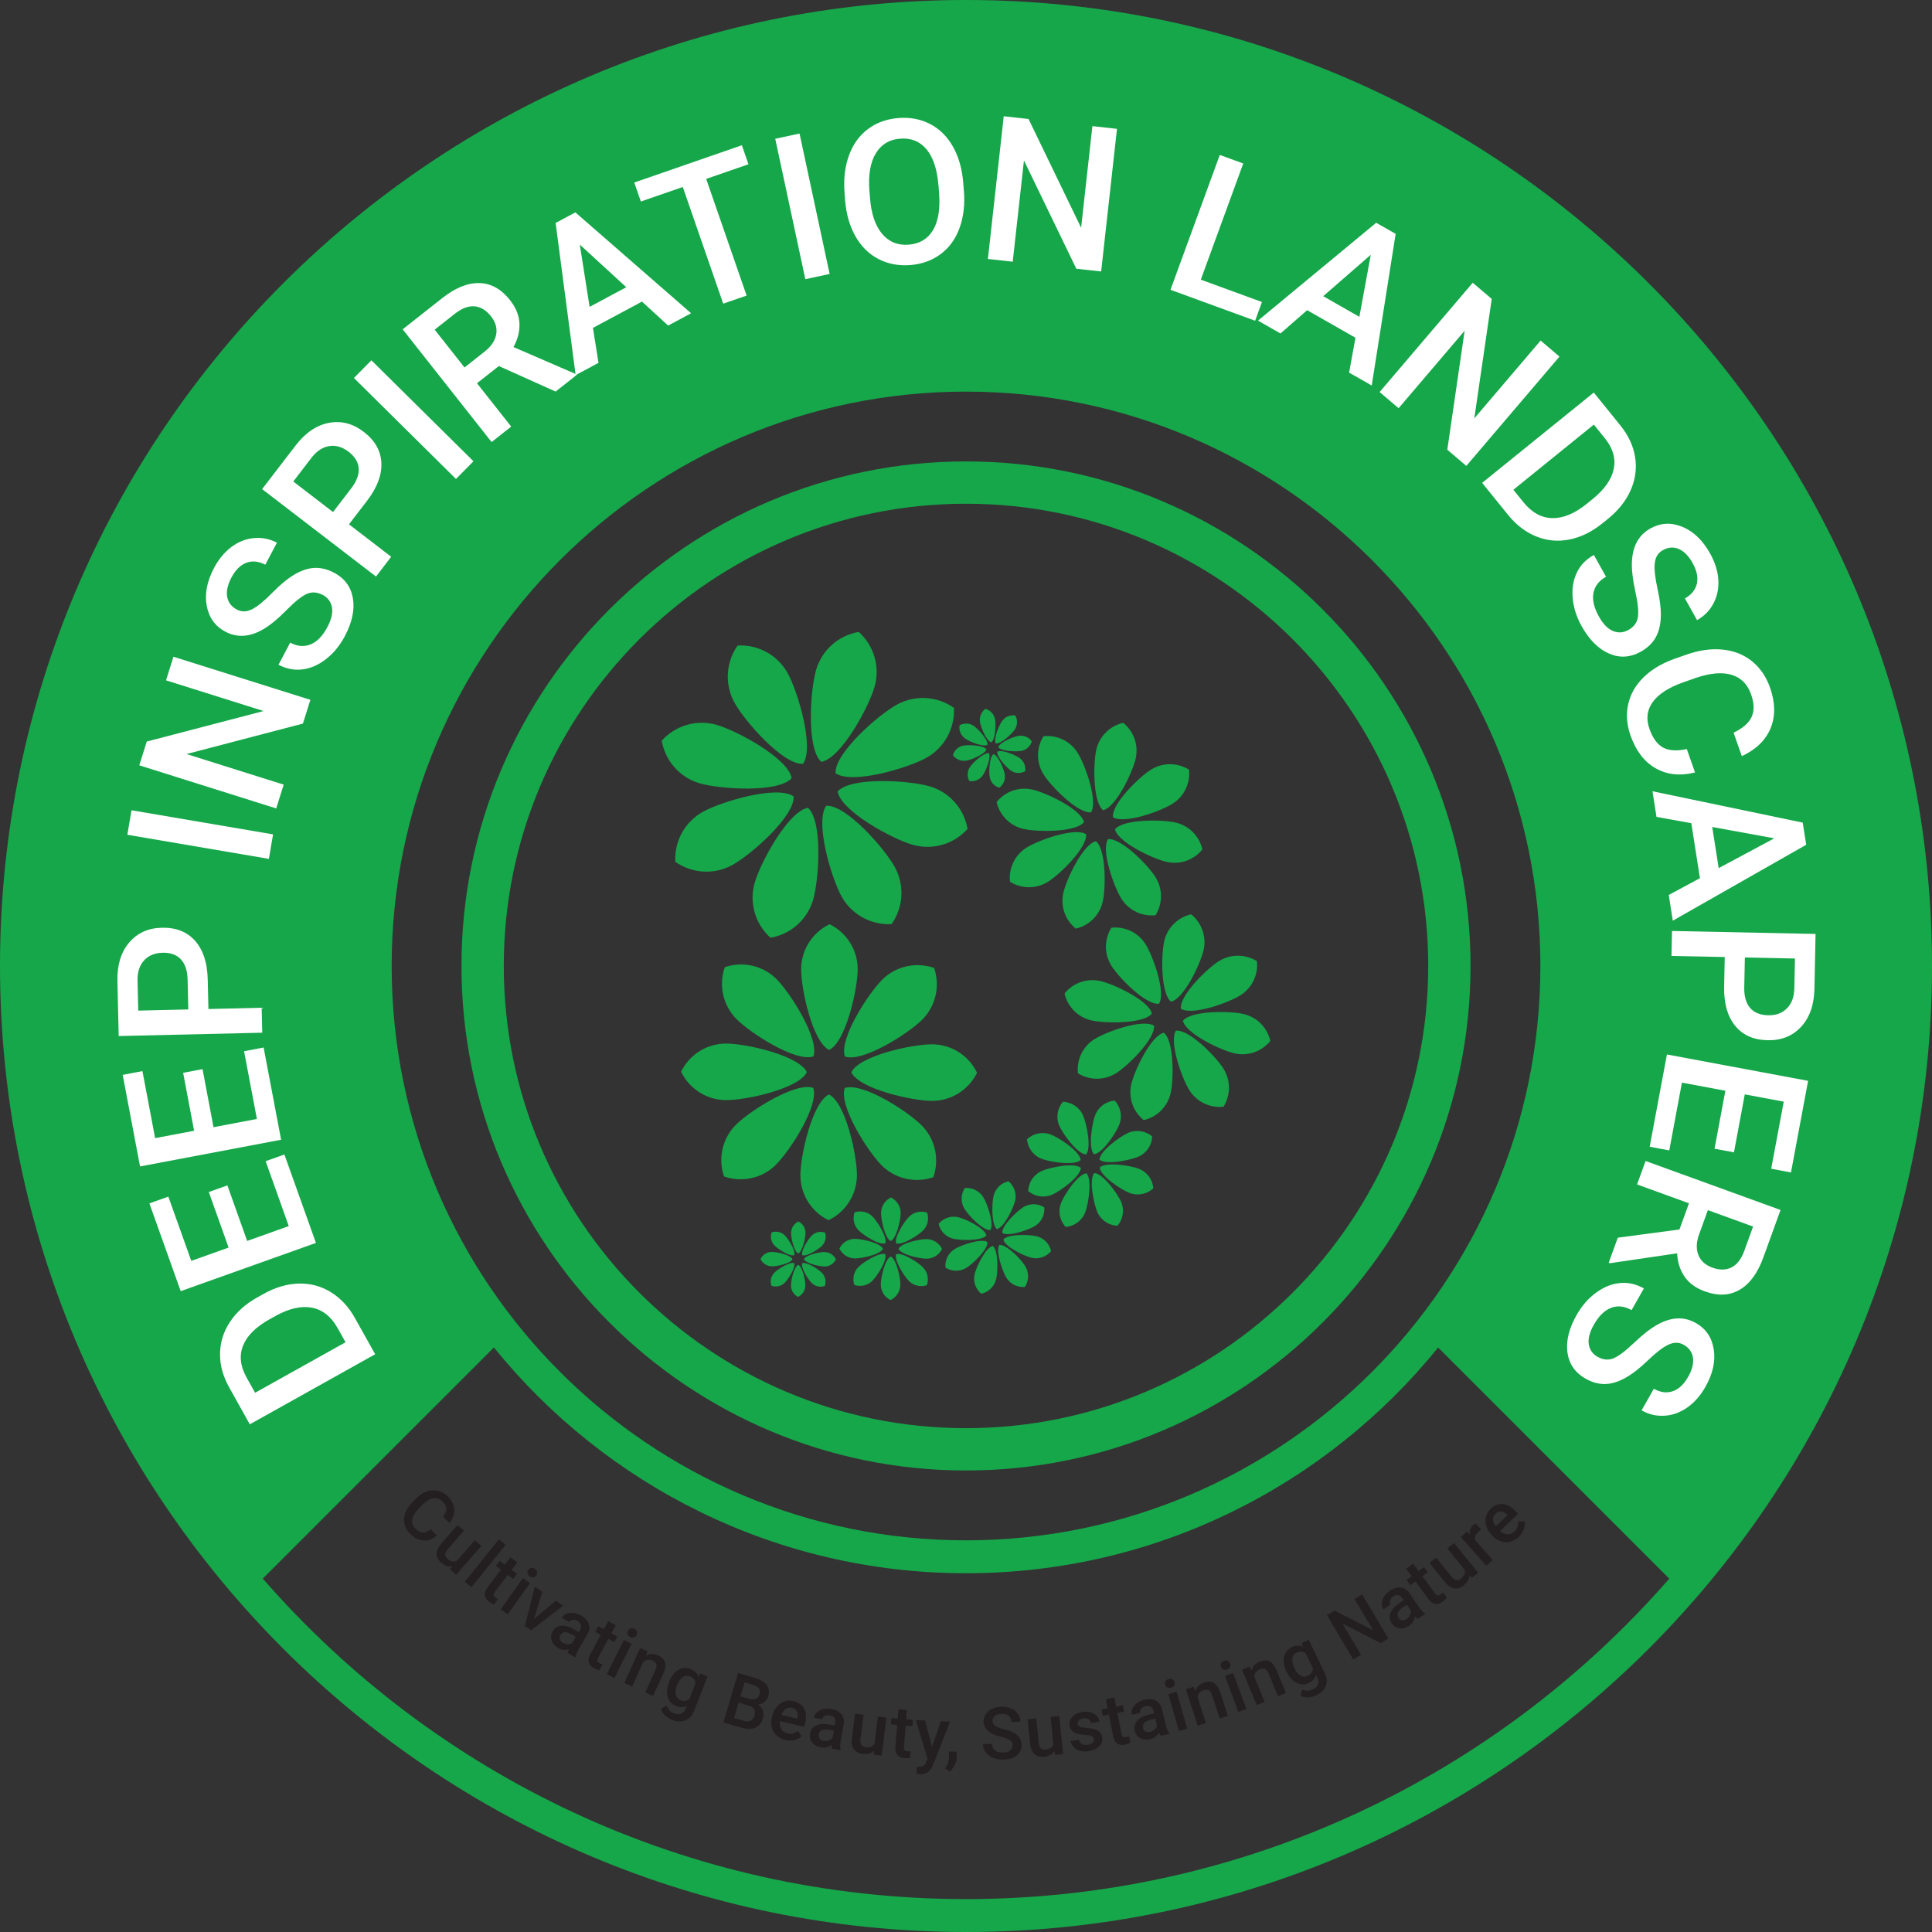 <?xml version="1.0" encoding="UTF-8"?>
<svg id="Layer_2" data-name="Layer 2" xmlns="http://www.w3.org/2000/svg" viewBox="0 0 411 411">
  <rect x="0" y="0" width="411" height="411" fill="#333333" stroke="none"/>
  <defs>
    <style>
      .cls-1 {
        fill: #fff;
      }

      .cls-2 {
        fill: #16a74a;
      }

      .cls-3 {
        fill: #231f20;
      }
    </style>
  </defs>
  <g id="Layer_1-2" data-name="Layer 1">
    <g>
      <path class="cls-2" d="m205.5,312.82c-59.18,0-107.33-48.15-107.33-107.33s48.15-107.33,107.33-107.33,107.33,48.15,107.33,107.33-48.15,107.33-107.33,107.33Zm0-205.66c-54.22,0-98.33,44.11-98.33,98.33s44.11,98.33,98.33,98.33,98.33-44.11,98.33-98.33-44.11-98.33-98.33-98.33Z"/>
      <path class="cls-2" d="m205.5,0C92.19,0,0,92.18,0,205.5s92.19,205.5,205.5,205.5,205.5-92.19,205.5-205.5S318.82,0,205.5,0Zm-122.18,205.5c0-67.38,54.81-122.19,122.18-122.19s122.19,54.81,122.19,122.19-54.81,122.18-122.19,122.18-122.18-54.81-122.18-122.18Zm122.18,198.5c-59.62,0-113.19-26.42-149.6-68.18l49.17-49.17c23.69,29.28,59.91,48.03,100.43,48.03s76.74-18.75,100.44-48.02l49.17,49.17c-36.42,41.75-89.99,68.17-149.61,68.17Z"/>
      <g>
        <g>
          <path class="cls-2" d="m172.99,191.37c-1.26,4.36-4.88,7.4-9.08,8.12-3.17-2.84-4.62-7.35-3.36-11.71,1.26-4.36,7.13-15.21,11.33-15.93,3.17,2.84,2.36,15.16,1.11,19.52Z"/>
          <path class="cls-2" d="m190.34,184.43c2.19,3.97,1.78,8.68-.67,12.16-4.25.23-8.46-1.93-10.65-5.9-2.19-3.97-5.71-15.8-3.26-19.28,4.25-.23,12.39,9.05,14.58,13.02Z"/>
          <path class="cls-2" d="m197.71,167.26c4.36,1.26,7.4,4.88,8.12,9.08-2.84,3.17-7.35,4.62-11.71,3.36-4.36-1.26-15.21-7.13-15.93-11.33,2.84-3.17,15.16-2.36,19.52-1.11Z"/>
          <path class="cls-2" d="m190.77,149.91c3.97-2.19,8.68-1.78,12.16.67.23,4.25-1.93,8.46-5.9,10.65-3.97,2.19-15.8,5.71-19.28,3.26-.23-4.25,9.05-12.39,13.02-14.58Z"/>
          <path class="cls-2" d="m173.6,142.55c1.26-4.36,4.88-7.4,9.08-8.12,3.17,2.84,4.62,7.35,3.36,11.71s-7.13,15.21-11.33,15.93c-3.17-2.84-2.36-15.16-1.11-19.52Z"/>
          <path class="cls-2" d="m156.25,149.48c-2.19-3.97-1.78-8.68.67-12.16,4.25-.23,8.46,1.93,10.65,5.9,2.19,3.97,5.71,15.8,3.26,19.28-4.25.23-12.39-9.05-14.58-13.02Z"/>
          <path class="cls-2" d="m148.89,166.65c-4.36-1.26-7.4-4.88-8.12-9.08,2.84-3.17,7.35-4.62,11.71-3.36,4.36,1.26,15.21,7.13,15.93,11.33-2.84,3.17-15.16,2.36-19.52,1.11Z"/>
          <path class="cls-2" d="m155.82,184c-3.97,2.19-8.68,1.78-12.16-.67-.23-4.25,1.93-8.46,5.9-10.65s15.8-5.71,19.28-3.26c.23,4.25-9.05,12.39-13.02,14.58Z"/>
        </g>
        <g>
          <path class="cls-2" d="m182.3,250.01c-.02,4.22-2.48,7.86-6.05,9.57-3.55-1.74-6-5.4-5.98-9.62s2.51-15.42,6.08-17.13c3.55,1.74,5.97,12.96,5.95,17.18Z"/>
          <path class="cls-2" d="m196.06,239.39c2.97,3,3.8,7.32,2.49,11.05-3.74,1.28-8.06.42-11.03-2.57s-9.13-12.68-7.81-16.41c3.74-1.29,13.38,4.94,16.35,7.94Z"/>
          <path class="cls-2" d="m198.28,222.16c4.22.02,7.86,2.48,9.57,6.05-1.74,3.55-5.4,6-9.62,5.98s-15.42-2.51-17.13-6.08c1.74-3.55,12.96-5.97,17.18-5.95Z"/>
          <path class="cls-2" d="m187.67,208.41c3-2.97,7.32-3.8,11.05-2.49,1.28,3.74.42,8.06-2.57,11.03-3,2.97-12.68,9.13-16.41,7.81-1.29-3.74,4.94-13.38,7.94-16.35Z"/>
          <path class="cls-2" d="m170.43,206.18c.02-4.22,2.48-7.86,6.05-9.57,3.55,1.74,6,5.4,5.98,9.62-.02,4.22-2.51,15.42-6.08,17.13-3.55-1.74-5.97-12.96-5.95-17.18Z"/>
          <path class="cls-2" d="m156.68,216.8c-2.97-3-3.8-7.32-2.49-11.05,3.74-1.28,8.06-.42,11.03,2.57,2.97,3,9.13,12.68,7.81,16.41-3.74,1.29-13.38-4.94-16.35-7.94Z"/>
          <path class="cls-2" d="m154.46,234.03c-4.22-.02-7.86-2.48-9.57-6.05,1.74-3.55,5.4-6,9.62-5.98,4.22.02,15.42,2.51,17.13,6.08-1.74,3.55-12.96,5.97-17.18,5.95Z"/>
          <path class="cls-2" d="m165.07,247.78c-3,2.97-7.32,3.8-11.05,2.49-1.28-3.74-.42-8.06,2.57-11.03,3-2.97,12.68-9.13,16.41-7.81,1.29,3.74-4.94,13.38-7.94,16.35Z"/>
        </g>
        <g>
          <path class="cls-2" d="m171.32,273.45c0,1.08-.63,2-1.54,2.44-.91-.44-1.53-1.38-1.52-2.45s.64-3.93,1.55-4.37c.91.44,1.52,3.3,1.52,4.38Z"/>
          <path class="cls-2" d="m174.83,270.75c.76.76.97,1.86.63,2.82-.95.33-2.05.11-2.81-.66s-2.33-3.23-1.99-4.18c.95-.33,3.41,1.26,4.17,2.02Z"/>
          <path class="cls-2" d="m175.39,266.36c1.08,0,2,.63,2.44,1.54-.44.91-1.38,1.53-2.45,1.52s-3.93-.64-4.37-1.55c.44-.91,3.3-1.52,4.38-1.52Z"/>
          <path class="cls-2" d="m172.69,262.85c.76-.76,1.86-.97,2.82-.63.33.95.11,2.05-.66,2.81-.76.76-3.23,2.33-4.18,1.99-.33-.95,1.26-3.41,2.02-4.17Z"/>
          <path class="cls-2" d="m168.3,262.29c0-1.08.63-2,1.54-2.44.91.44,1.53,1.38,1.52,2.45s-.64,3.93-1.55,4.37c-.91-.44-1.52-3.3-1.52-4.38Z"/>
          <path class="cls-2" d="m164.79,264.99c-.76-.76-.97-1.86-.63-2.82.95-.33,2.05-.11,2.81.66s2.33,3.23,1.99,4.18c-.95.33-3.41-1.26-4.17-2.02Z"/>
          <path class="cls-2" d="m164.22,269.38c-1.08,0-2-.63-2.44-1.54.44-.91,1.38-1.53,2.45-1.52s3.93.64,4.37,1.55c-.44.91-3.3,1.52-4.38,1.52Z"/>
          <path class="cls-2" d="m166.93,272.89c-.76.76-1.86.97-2.82.63-.33-.95-.11-2.05.66-2.81s3.23-2.33,4.18-1.99c.33.95-1.26,3.41-2.02,4.17Z"/>
        </g>
        <g>
          <path class="cls-2" d="m191.54,273.25c0,1.46-.86,2.72-2.1,3.32-1.23-.6-2.08-1.87-2.07-3.33s.87-5.35,2.11-5.94c1.23.6,2.07,4.49,2.06,5.95Z"/>
          <path class="cls-2" d="m196.31,269.57c1.03,1.04,1.32,2.54.86,3.83-1.3.44-2.79.15-3.82-.89-1.03-1.04-3.16-4.4-2.71-5.69,1.3-.45,4.64,1.71,5.67,2.75Z"/>
          <path class="cls-2" d="m197.08,263.6c1.46,0,2.72.86,3.32,2.1-.6,1.23-1.87,2.08-3.33,2.07s-5.35-.87-5.94-2.11c.6-1.23,4.49-2.07,5.95-2.06Z"/>
          <path class="cls-2" d="m193.4,258.83c1.04-1.03,2.54-1.32,3.83-.86.44,1.3.15,2.79-.89,3.82-1.04,1.03-4.4,3.16-5.69,2.71-.45-1.3,1.71-4.64,2.75-5.67Z"/>
          <path class="cls-2" d="m187.43,258.06c0-1.46.86-2.72,2.1-3.32,1.23.6,2.08,1.87,2.07,3.33,0,1.46-.87,5.35-2.11,5.94-1.23-.6-2.07-4.49-2.06-5.95Z"/>
          <path class="cls-2" d="m182.66,261.74c-1.03-1.04-1.32-2.54-.86-3.83,1.3-.44,2.79-.15,3.82.89s3.16,4.4,2.71,5.69c-1.3.45-4.64-1.71-5.67-2.75Z"/>
          <path class="cls-2" d="m181.89,267.71c-1.46,0-2.72-.86-3.32-2.1.6-1.23,1.87-2.08,3.33-2.07s5.35.87,5.94,2.11c-.6,1.23-4.49,2.07-5.95,2.06Z"/>
          <path class="cls-2" d="m185.57,272.48c-1.04,1.03-2.54,1.32-3.83.86-.44-1.3-.15-2.79.89-3.82s4.4-3.16,5.69-2.71c.45,1.3-1.71,4.64-2.75,5.67Z"/>
        </g>
        <g>
          <path class="cls-2" d="m211.91,272.13c-.39,1.6-1.66,2.76-3.17,3.09-1.19-.98-1.79-2.6-1.4-4.2.39-1.6,2.35-5.64,3.87-5.96,1.19.98,1.09,5.47.7,7.07Z"/>
          <path class="cls-2" d="m218.1,269.34c.86,1.41.78,3.13-.06,4.43-1.54.15-3.1-.57-3.96-1.98-.86-1.41-2.32-5.65-1.48-6.95,1.54-.15,4.64,3.09,5.5,4.5Z"/>
          <path class="cls-2" d="m220.51,262.99c1.6.39,2.76,1.66,3.09,3.17-.98,1.19-2.6,1.79-4.2,1.4s-5.64-2.35-5.96-3.87c.98-1.19,5.47-1.09,7.07-.7Z"/>
          <path class="cls-2" d="m217.72,256.79c1.41-.86,3.13-.78,4.43.06.15,1.54-.57,3.1-1.98,3.96s-5.65,2.32-6.95,1.48c-.15-1.54,3.09-4.64,4.5-5.5Z"/>
          <path class="cls-2" d="m211.37,254.39c.39-1.6,1.66-2.76,3.17-3.09,1.19.98,1.79,2.6,1.4,4.2s-2.35,5.64-3.87,5.96c-1.19-.98-1.09-5.47-.7-7.07Z"/>
          <path class="cls-2" d="m205.18,257.17c-.86-1.41-.78-3.13.06-4.43,1.54-.15,3.1.57,3.96,1.98s2.32,5.65,1.48,6.95c-1.54.15-4.64-3.09-5.5-4.5Z"/>
          <path class="cls-2" d="m202.77,263.52c-1.6-.39-2.76-1.66-3.09-3.17.98-1.19,2.6-1.79,4.2-1.4s5.64,2.35,5.96,3.87c-.98,1.19-5.47,1.09-7.07.7Z"/>
          <path class="cls-2" d="m205.56,269.72c-1.41.86-3.13.78-4.43-.06-.15-1.54.57-3.1,1.98-3.96s5.65-2.32,6.95-1.48c.15,1.54-3.09,4.64-4.5,5.5Z"/>
        </g>
        <g>
          <path class="cls-2" d="m230.86,257.91c-.7,1.8-2.35,2.95-4.16,3.1-1.23-1.33-1.68-3.29-.98-5.09.7-1.8,3.6-6.18,5.41-6.32,1.23,1.32.43,6.52-.27,8.32Z"/>
          <path class="cls-2" d="m238.48,255.63c.78,1.77.42,3.75-.75,5.13-1.81-.07-3.51-1.14-4.29-2.91s-1.82-6.92-.65-8.3c1.81.06,4.91,4.31,5.69,6.08Z"/>
          <path class="cls-2" d="m242.26,248.63c1.8.7,2.95,2.35,3.1,4.16-1.33,1.23-3.29,1.68-5.09.98-1.8-.7-6.18-3.6-6.32-5.41,1.32-1.23,6.52-.43,8.32.27Z"/>
          <path class="cls-2" d="m239.98,241.01c1.77-.78,3.75-.42,5.13.75-.07,1.81-1.14,3.51-2.91,4.29-1.77.78-6.92,1.82-8.3.65.06-1.81,4.31-4.91,6.08-5.69Z"/>
          <path class="cls-2" d="m232.98,237.23c.7-1.8,2.35-2.95,4.16-3.1,1.23,1.33,1.68,3.29.98,5.09s-3.6,6.18-5.41,6.32c-1.23-1.32-.43-6.52.27-8.32Z"/>
          <path class="cls-2" d="m225.36,239.51c-.78-1.77-.42-3.75.75-5.13,1.81.07,3.51,1.14,4.29,2.91s1.82,6.92.65,8.3c-1.81-.06-4.91-4.31-5.69-6.08Z"/>
          <path class="cls-2" d="m221.58,246.51c-1.8-.7-2.95-2.35-3.1-4.16,1.33-1.23,3.29-1.68,5.09-.98,1.8.7,6.18,3.6,6.32,5.41-1.32,1.23-6.52.43-8.32-.27Z"/>
          <path class="cls-2" d="m223.86,254.13c-1.77.78-3.75.42-5.13-.75.07-1.81,1.14-3.51,2.91-4.29,1.77-.78,6.92-1.82,8.3-.65-.06,1.81-4.31,4.91-6.08,5.69Z"/>
        </g>
        <g>
          <path class="cls-2" d="m232.17,217.07c-2.94-.68-5.08-2.97-5.71-5.72,1.77-2.2,4.7-3.32,7.63-2.65s10.34,4.18,10.96,6.93c-1.77,2.2-9.95,2.11-12.89,1.44Z"/>
          <path class="cls-2" d="m237.39,228.32c-2.55,1.6-5.69,1.49-8.08,0-.3-2.81.97-5.67,3.53-7.27,2.55-1.6,10.26-4.36,12.65-2.85.31,2.81-5.54,8.53-8.1,10.13Z"/>
          <path class="cls-2" d="m249.03,232.58c-.68,2.94-2.97,5.08-5.72,5.71-2.2-1.77-3.32-4.7-2.65-7.63.68-2.94,4.18-10.34,6.93-10.96,2.2,1.77,2.11,9.95,1.44,12.89Z"/>
          <path class="cls-2" d="m260.28,227.36c1.6,2.55,1.49,5.69,0,8.08-2.81.3-5.67-.97-7.27-3.53-1.6-2.55-4.36-10.26-2.85-12.65,2.81-.31,8.53,5.54,10.13,8.1Z"/>
          <path class="cls-2" d="m264.53,215.71c2.94.68,5.08,2.97,5.71,5.72-1.77,2.2-4.7,3.32-7.63,2.65-2.94-.68-10.34-4.18-10.96-6.93,1.77-2.2,9.95-2.11,12.89-1.44Z"/>
          <path class="cls-2" d="m259.31,204.47c2.55-1.6,5.69-1.49,8.08,0,.3,2.81-.97,5.67-3.53,7.27-2.55,1.6-10.26,4.36-12.65,2.85-.31-2.81,5.54-8.53,8.1-10.13Z"/>
          <path class="cls-2" d="m247.67,200.21c.68-2.94,2.97-5.08,5.72-5.71,2.2,1.77,3.32,4.7,2.65,7.63-.68,2.94-4.18,10.34-6.93,10.96-2.2-1.77-2.11-9.95-1.44-12.89Z"/>
          <path class="cls-2" d="m236.43,205.43c-1.6-2.55-1.49-5.69,0-8.08,2.81-.3,5.67.97,7.27,3.53,1.6,2.55,4.36,10.26,2.85,12.65-2.81.31-8.53-5.54-10.13-8.1Z"/>
        </g>
        <g>
          <path class="cls-2" d="m217.72,176.34c-2.94-.68-5.08-2.97-5.71-5.72,1.77-2.2,4.7-3.32,7.63-2.65s10.34,4.18,10.96,6.93c-1.77,2.2-9.95,2.11-12.89,1.44Z"/>
          <path class="cls-2" d="m222.94,187.58c-2.55,1.6-5.69,1.49-8.08,0-.3-2.81.97-5.67,3.53-7.27s10.26-4.36,12.65-2.85c.31,2.81-5.54,8.53-8.1,10.13Z"/>
          <path class="cls-2" d="m234.58,191.84c-.68,2.94-2.97,5.08-5.72,5.71-2.2-1.77-3.32-4.7-2.65-7.63.68-2.94,4.18-10.34,6.93-10.96,2.2,1.77,2.11,9.95,1.44,12.89Z"/>
          <path class="cls-2" d="m245.82,186.62c1.6,2.55,1.49,5.69,0,8.08-2.81.3-5.67-.97-7.27-3.53-1.6-2.55-4.36-10.26-2.85-12.65,2.81-.31,8.53,5.54,10.13,8.1Z"/>
          <path class="cls-2" d="m250.08,174.98c2.94.68,5.08,2.97,5.71,5.72-1.77,2.2-4.7,3.32-7.63,2.65-2.94-.68-10.34-4.18-10.96-6.93,1.77-2.2,9.95-2.11,12.89-1.44Z"/>
          <path class="cls-2" d="m244.86,163.73c2.55-1.6,5.69-1.49,8.08,0,.3,2.81-.97,5.67-3.53,7.27-2.55,1.6-10.26,4.36-12.65,2.85-.31-2.81,5.54-8.53,8.1-10.13Z"/>
          <path class="cls-2" d="m233.22,159.48c.68-2.94,2.97-5.08,5.72-5.71,2.2,1.77,3.32,4.7,2.65,7.63-.68,2.94-4.18,10.34-6.93,10.96-2.2-1.77-2.11-9.95-1.44-12.89Z"/>
          <path class="cls-2" d="m221.98,164.7c-1.6-2.55-1.49-5.69,0-8.08,2.81-.3,5.67.97,7.27,3.53,1.6,2.55,4.36,10.26,2.85,12.65-2.81.31-8.53-5.54-10.13-8.1Z"/>
        </g>
        <g>
          <path class="cls-2" d="m208.48,153.63c-.2-1.13.29-2.21,1.15-2.84,1.03.29,1.86,1.15,2.05,2.28s.07,4.23-.8,4.85c-1.03-.29-2.21-3.17-2.41-4.29Z"/>
          <path class="cls-2" d="m205.32,157.11c-.94-.66-1.36-1.77-1.19-2.82.94-.52,2.13-.5,3.06.16s3.04,2.94,2.87,4c-.93.52-3.8-.68-4.74-1.33Z"/>
          <path class="cls-2" d="m205.55,161.81c-1.13.2-2.21-.29-2.84-1.15.29-1.03,1.15-1.86,2.28-2.05,1.13-.2,4.23-.07,4.85.8-.29,1.03-3.17,2.21-4.29,2.41Z"/>
          <path class="cls-2" d="m209.04,164.97c-.66.94-1.77,1.36-2.82,1.19-.52-.94-.5-2.13.16-3.06.66-.94,2.94-3.04,4-2.87.52.93-.68,3.8-1.33,4.74Z"/>
          <path class="cls-2" d="m213.74,164.73c.2,1.13-.29,2.21-1.15,2.84-1.03-.29-1.86-1.15-2.05-2.28-.2-1.13-.07-4.23.8-4.85,1.03.29,2.21,3.17,2.41,4.29Z"/>
          <path class="cls-2" d="m216.89,161.25c.94.66,1.36,1.77,1.19,2.82-.94.52-2.13.5-3.06-.16s-3.04-2.94-2.87-4c.93-.52,3.8.68,4.74,1.33Z"/>
          <path class="cls-2" d="m216.66,156.55c1.13-.2,2.21.29,2.84,1.15-.29,1.03-1.15,1.86-2.28,2.05s-4.23.07-4.85-.8c.29-1.03,3.17-2.21,4.29-2.41Z"/>
          <path class="cls-2" d="m213.17,153.4c.66-.94,1.77-1.36,2.82-1.19.52.94.5,2.13-.16,3.06s-2.94,3.04-4,2.87c-.52-.93.68-3.8,1.33-4.74Z"/>
        </g>
      </g>
      <g>
        <path class="cls-1" d="m79.8,288.1l-26.66,14.9-4.4-7.88c-1.32-2.36-1.96-4.74-1.93-7.15.03-2.41.73-4.66,2.1-6.74,1.37-2.08,3.3-3.81,5.79-5.21l1.34-.75c2.53-1.41,5.03-2.15,7.51-2.21,2.48-.06,4.76.54,6.84,1.83,2.08,1.28,3.79,3.12,5.13,5.53l4.29,7.67Zm-25.52,8.18l19.23-10.74-1.69-3.02c-1.36-2.43-3.16-3.87-5.41-4.32-2.25-.45-4.8.11-7.66,1.67l-1.48.83c-2.89,1.62-4.75,3.48-5.58,5.59-.82,2.11-.57,4.36.77,6.76l1.81,3.24Z"/>
        <path class="cls-1" d="m48.37,252.17l4.21,11.82,8.85-3.16-4.92-13.81,3.99-1.42,6.71,18.81-28.77,10.26-6.66-18.67,4.03-1.44,4.88,13.67,7.94-2.83-4.21-11.82,3.95-1.41Z"/>
        <path class="cls-1" d="m43.09,227.46l2.33,12.33,9.23-1.75-2.73-14.41,4.16-.79,3.72,19.62-30.01,5.68-3.69-19.48,4.2-.8,2.7,14.26,8.29-1.57-2.33-12.33,4.12-.78Z"/>
        <path class="cls-1" d="m44.34,214.65l11.33-.27.12,5.31-30.54.71-.27-11.68c-.08-3.41.75-6.14,2.48-8.19,1.73-2.05,4.06-3.11,6.98-3.17,3-.07,5.35.86,7.06,2.78,1.71,1.93,2.61,4.66,2.69,8.2l.15,6.31Zm-4.28.1l-.15-6.38c-.04-1.89-.52-3.32-1.43-4.29-.91-.97-2.21-1.44-3.88-1.4-1.65.04-2.96.57-3.92,1.6-.96,1.03-1.44,2.43-1.42,4.19l.15,6.52,10.65-.25Z"/>
        <path class="cls-1" d="m58.09,177.5l-.89,5.21-30.11-5.13.89-5.21,30.11,5.13Z"/>
        <path class="cls-1" d="m66.03,148.87l-1.59,5.06-24.76,6.48,20.67,6.51-1.59,5.06-29.13-9.17,1.59-5.06,24.85-6.49-20.75-6.53,1.58-5.02,29.13,9.17Z"/>
        <path class="cls-1" d="m68.63,126.56c-1.19-.63-2.32-.69-3.41-.2-1.08.5-2.53,1.66-4.33,3.49-1.8,1.83-3.45,3.18-4.93,4.04-2.84,1.64-5.51,1.81-8,.5-2.18-1.15-3.5-2.98-3.98-5.5-.47-2.52.04-5.19,1.53-8.03.99-1.88,2.22-3.37,3.69-4.48,1.47-1.11,3.07-1.74,4.79-1.91,1.72-.17,3.37.16,4.92.98l-2.47,4.68c-1.41-.74-2.75-.88-4.01-.42-1.26.46-2.33,1.52-3.2,3.16-.81,1.54-1.11,2.9-.9,4.09s.9,2.1,2.08,2.72c.99.52,2.06.5,3.2-.07s2.58-1.74,4.32-3.51c1.73-1.77,3.34-3.09,4.81-3.94,1.47-.85,2.88-1.3,4.22-1.35,1.35-.05,2.71.29,4.1,1.02,2.25,1.19,3.59,2.99,4.01,5.42.42,2.43-.15,5.12-1.71,8.08-1.03,1.95-2.34,3.56-3.93,4.82-1.59,1.26-3.26,2.01-5.01,2.24-1.75.24-3.48-.09-5.17-.98l2.48-4.7c1.53.81,2.99.93,4.37.36,1.38-.57,2.56-1.8,3.56-3.7.86-1.63,1.18-3.03.95-4.21-.23-1.17-.89-2.04-1.97-2.62Z"/>
        <path class="cls-1" d="m74.24,111.54l8.98,6.9-3.23,4.21-24.23-18.6,7.12-9.27c2.08-2.71,4.43-4.31,7.07-4.82,2.63-.51,5.11.13,7.43,1.91,2.38,1.82,3.63,4.02,3.75,6.6.12,2.57-.89,5.26-3.05,8.07l-3.85,5.01Zm-3.39-2.61l3.88-5.06c1.15-1.5,1.67-2.91,1.58-4.24-.1-1.33-.82-2.5-2.15-3.53-1.31-1-2.66-1.41-4.06-1.21-1.4.2-2.64.99-3.74,2.37l-3.97,5.17,8.45,6.49Z"/>
        <path class="cls-1" d="m100.72,98.13l-3.72,3.76-21.71-21.48,3.72-3.76,21.71,21.48Z"/>
        <path class="cls-1" d="m106.12,77.87l-4.65,3.66,7.28,9.22-4.17,3.29-18.92-23.98,8.43-6.65c2.77-2.18,5.39-3.25,7.88-3.19,2.48.06,4.65,1.26,6.51,3.61,1.27,1.6,1.94,3.25,2.02,4.95.08,1.69-.34,3.38-1.27,5.05l13.26,5.74.17.21-4.46,3.52-12.08-5.43Zm-7.3.3l4.28-3.38c1.41-1.11,2.22-2.33,2.46-3.66.23-1.33-.14-2.61-1.11-3.84-1.01-1.28-2.16-1.99-3.45-2.12-1.29-.12-2.66.37-4.13,1.49l-4.4,3.47,6.34,8.04Z"/>
        <path class="cls-1" d="m136.57,64.16l-10.43,5.59,1.18,7.44-4.86,2.61-4.26-32.37,4.2-2.25,24.62,21.46-4.88,2.62-5.56-5.09Zm-11.14,1.12l7.8-4.18-9.89-9.07,2.09,13.26Z"/>
        <path class="cls-1" d="m159.23,34.94l-9,3.12,8.6,24.82-4.98,1.72-8.6-24.82-8.92,3.09-1.4-4.04,22.89-7.93,1.4,4.04Z"/>
        <path class="cls-1" d="m176.49,58.28l-5.17,1.11-6.4-29.87,5.17-1.11,6.4,29.87Z"/>
        <path class="cls-1" d="m205.05,40.55c.24,2.98-.08,5.64-.93,7.97s-2.19,4.18-4.02,5.54c-1.82,1.36-3.98,2.13-6.48,2.33-2.47.19-4.71-.24-6.74-1.29-2.03-1.05-3.65-2.65-4.88-4.8-1.23-2.15-1.96-4.68-2.21-7.59l-.13-1.71c-.23-2.97.09-5.63.96-7.99.87-2.36,2.22-4.21,4.04-5.57,1.82-1.36,3.97-2.13,6.46-2.33,2.48-.2,4.73.23,6.74,1.27,2.01,1.04,3.63,2.64,4.85,4.79s1.96,4.72,2.2,7.69l.13,1.7Zm-5.42-1.17c-.27-3.37-1.11-5.91-2.52-7.61-1.42-1.7-3.3-2.46-5.64-2.27-2.29.18-4,1.22-5.15,3.11s-1.61,4.48-1.38,7.76l.14,1.76c.26,3.35,1.12,5.88,2.57,7.61,1.45,1.72,3.33,2.49,5.64,2.31,2.34-.18,4.07-1.22,5.2-3.1,1.12-1.88,1.55-4.54,1.28-7.97l-.12-1.59Z"/>
        <path class="cls-1" d="m234.24,57.75l-5.27-.58-11.14-23.04-2.39,21.54-5.28-.58,3.37-30.36,5.28.59,11.18,23.13,2.4-21.62,5.23.58-3.37,30.36Z"/>
        <path class="cls-1" d="m255.44,59.49l13.02,4.76-1.45,3.98-18.01-6.58,10.49-28.69,4.99,1.82-9.03,24.71Z"/>
        <path class="cls-1" d="m288.35,71.85l-10.28-5.86-5.67,4.95-4.79-2.73,25.15-20.82,4.14,2.36-5.09,32.26-4.81-2.74,1.35-7.41Zm-6.86-8.84l7.69,4.39,2.43-13.2-10.12,8.81Z"/>
        <path class="cls-1" d="m311.93,99.11l-4.04-3.44,3.69-25.32-14.05,16.49-4.04-3.44,19.81-23.25,4.04,3.44-3.71,25.42,14.11-16.56,4.01,3.41-19.81,23.25Z"/>
        <path class="cls-1" d="m315.3,102.72l23.75-19.21,5.67,7.01c1.7,2.1,2.74,4.34,3.12,6.72.38,2.38.07,4.71-.92,6.99-1,2.28-2.6,4.32-4.82,6.12l-1.19.96c-2.25,1.82-4.59,2.97-7.03,3.46s-4.78.27-7.05-.64-4.26-2.44-6-4.58l-5.53-6.83Zm23.76-12.39l-17.12,13.86,2.18,2.69c1.75,2.16,3.77,3.28,6.06,3.34,2.29.06,4.71-.92,7.26-2.95l1.32-1.07c2.58-2.08,4.09-4.24,4.54-6.46.45-2.22-.18-4.39-1.91-6.53l-2.34-2.89Z"/>
        <path class="cls-1" d="m346.42,134.01c1.17-.65,1.85-1.57,2.02-2.75.17-1.18-.01-3.02-.57-5.53-.55-2.51-.79-4.62-.7-6.34.17-3.28,1.48-5.61,3.94-6.98,2.15-1.2,4.41-1.31,6.78-.34,2.37.98,4.34,2.86,5.9,5.66,1.04,1.86,1.62,3.7,1.75,5.54.13,1.84-.21,3.52-1.01,5.06s-1.97,2.73-3.51,3.59l-2.58-4.62c1.39-.78,2.24-1.82,2.54-3.13.3-1.31,0-2.78-.91-4.4-.84-1.52-1.83-2.51-2.94-2.98-1.11-.48-2.25-.39-3.41.26-.98.54-1.54,1.45-1.69,2.72-.15,1.27.05,3.11.59,5.53.54,2.42.77,4.48.68,6.18-.09,1.7-.48,3.12-1.17,4.28-.69,1.15-1.72,2.12-3.09,2.88-2.22,1.24-4.47,1.38-6.73.4s-4.21-2.92-5.84-5.83c-1.08-1.93-1.71-3.9-1.9-5.92-.19-2.02.1-3.83.85-5.43s1.97-2.87,3.65-3.8l2.59,4.63c-1.51.85-2.41,2-2.68,3.46-.27,1.46.11,3.13,1.16,5,.9,1.61,1.9,2.64,3.01,3.09,1.11.45,2.2.37,3.27-.23Z"/>
        <path class="cls-1" d="m360.6,164.33c-3.18.79-5.97.49-8.39-.89-2.42-1.38-4.2-3.71-5.35-6.99-.8-2.3-.97-4.51-.49-6.64.48-2.13,1.55-4.02,3.23-5.68s3.83-2.96,6.47-3.93l2.69-.94c2.72-.95,5.28-1.31,7.69-1.07,2.41.24,4.49,1.06,6.24,2.47,1.75,1.41,3.04,3.29,3.87,5.66,1.11,3.18,1.15,6.04.11,8.59-1.04,2.54-3.09,4.53-6.13,5.95l-1.75-4.99c1.99-.96,3.27-2.09,3.85-3.38.58-1.29.54-2.87-.12-4.75-.76-2.18-2.14-3.57-4.15-4.18s-4.55-.39-7.63.66l-2.56.9c-3.12,1.09-5.3,2.48-6.55,4.17-1.25,1.69-1.5,3.61-.74,5.76.69,1.97,1.65,3.29,2.88,3.97,1.23.68,2.92.79,5.07.33l1.75,4.99Z"/>
        <path class="cls-1" d="m361.63,186.81l-1.83-11.69-7.41-1.34-.85-5.45,31.96,6.67.74,4.71-28.38,16.15-.86-5.47,6.64-3.57Zm2.62-10.88l1.37,8.75,11.83-6.34-13.2-2.41Z"/>
        <path class="cls-1" d="m366.91,203.59l-11.33-.23.11-5.31,30.54.63-.24,11.68c-.07,3.41-1.02,6.1-2.83,8.07-1.82,1.97-4.19,2.92-7.12,2.86-3-.06-5.31-1.09-6.93-3.09s-2.4-4.77-2.33-8.3l.13-6.31Zm4.28.09l-.13,6.38c-.04,1.89.38,3.34,1.24,4.35s2.14,1.53,3.82,1.57c1.65.04,2.98-.44,3.98-1.43,1.01-.99,1.54-2.36,1.61-4.12l.14-6.52-10.66-.22Z"/>
        <path class="cls-1" d="m364.74,244.37l2.3-12.33-9.24-1.73-2.69,14.42-4.17-.78,3.67-19.63,30.03,5.61-3.64,19.49-4.21-.79,2.67-14.27-8.29-1.55-2.3,12.33-4.12-.77Z"/>
        <path class="cls-1" d="m357.28,261.54l2.02-5.56-11.04-4.01,1.81-4.99,28.71,10.42-3.66,10.1c-1.2,3.31-2.87,5.6-5.01,6.86s-4.62,1.38-7.43.36c-1.92-.7-3.36-1.74-4.32-3.14-.96-1.4-1.49-3.05-1.58-4.96l-14.3,2.11-.26-.09,1.94-5.34,13.13-1.75Zm6.04-4.1l-1.86,5.13c-.61,1.68-.66,3.15-.16,4.41.5,1.25,1.49,2.15,2.96,2.68,1.54.56,2.89.55,4.05-.02,1.16-.57,2.07-1.72,2.72-3.44l1.91-5.27-9.62-3.49Z"/>
        <path class="cls-1" d="m339.87,288.64c1.17.66,2.3.76,3.4.3,1.1-.46,2.58-1.58,4.44-3.36,1.86-1.77,3.54-3.07,5.05-3.88,2.89-1.56,5.56-1.64,8.01-.25,2.14,1.21,3.41,3.09,3.8,5.62.4,2.53-.2,5.19-1.78,7.98-1.05,1.85-2.33,3.3-3.83,4.36s-3.12,1.65-4.85,1.76-3.36-.27-4.89-1.14l2.61-4.6c1.39.79,2.72.97,4,.54s2.38-1.45,3.29-3.06c.86-1.51,1.2-2.86,1.03-4.06-.17-1.2-.83-2.13-1.99-2.78-.97-.55-2.04-.56-3.2-.03-1.16.53-2.64,1.66-4.42,3.38-1.79,1.72-3.43,2.98-4.93,3.79-1.5.81-2.92,1.21-4.26,1.22-1.35,0-2.7-.38-4.06-1.15-2.21-1.26-3.49-3.1-3.84-5.54-.34-2.44.31-5.11,1.96-8.02,1.09-1.92,2.45-3.49,4.08-4.69,1.63-1.21,3.32-1.9,5.08-2.08,1.76-.18,3.47.2,5.14,1.14l-2.62,4.62c-1.51-.86-2.96-1.02-4.35-.49-1.39.53-2.62,1.72-3.67,3.58-.91,1.61-1.27,3-1.08,4.18s.82,2.07,1.89,2.68Z"/>
      </g>
      <g>
        <path class="cls-3" d="m92.94,326.66c-.9.76-1.84,1.11-2.84,1.05s-1.94-.53-2.83-1.4c-.62-.61-1.03-1.3-1.21-2.06-.18-.76-.14-1.54.14-2.34.28-.8.76-1.56,1.46-2.29l.72-.73c.72-.74,1.49-1.26,2.31-1.57.81-.31,1.61-.37,2.4-.2.79.17,1.5.58,2.14,1.21.86.85,1.33,1.76,1.4,2.75.07.98-.27,1.95-1.03,2.89l-1.35-1.33c.49-.63.72-1.19.7-1.7-.02-.51-.28-1.01-.79-1.51-.59-.58-1.26-.81-2-.69s-1.53.6-2.35,1.42l-.68.69c-.83.85-1.31,1.64-1.44,2.38-.13.74.09,1.4.68,1.97.53.52,1.05.8,1.56.82s1.07-.21,1.69-.7l1.35,1.33Z"/>
        <path class="cls-3" d="m96.24,333.24c-.82.12-1.6-.14-2.35-.79-.67-.58-1-1.22-1-1.9,0-.69.32-1.4.96-2.14l3.47-3.98,1.38,1.2-3.45,3.96c-.68.78-.7,1.45-.05,2.01.67.58,1.33.74,1.98.46l3.85-4.41,1.38,1.2-5.36,6.14-1.3-1.13.49-.63Z"/>
        <path class="cls-3" d="m100.3,337.63l-1.42-1.15,7.26-9,1.42,1.15-7.26,9Z"/>
        <path class="cls-3" d="m110.04,332.37l-1.2,1.58,1.14.87-.82,1.08-1.14-.87-2.75,3.62c-.19.25-.28.46-.26.65.01.18.15.37.4.56.17.13.35.24.55.33l-.86,1.13c-.4-.16-.76-.36-1.06-.59-1.12-.85-1.21-1.89-.27-3.13l2.79-3.67-1.07-.81.82-1.08,1.07.81,1.2-1.58,1.46,1.11Z"/>
        <path class="cls-3" d="m108,343.42l-1.49-1.07,4.74-6.62,1.49,1.07-4.74,6.62Zm4.4-9.47c.16-.23.37-.37.62-.41.25-.05.51.03.78.22.27.19.42.42.46.67.04.26-.02.5-.19.73-.16.22-.37.36-.62.4-.25.04-.52-.03-.78-.22-.27-.19-.42-.42-.46-.67-.04-.25.02-.49.18-.72Z"/>
        <path class="cls-3" d="m113.58,344.43l4.66-3.9,1.58,1.04-6.85,5.23-1.32-.88,2.13-8.36,1.58,1.05-1.76,5.82Z"/>
        <path class="cls-3" d="m120.8,351.64c0-.17.08-.43.21-.76-.81.22-1.58.12-2.3-.31-.7-.42-1.16-.96-1.36-1.62-.21-.67-.13-1.29.22-1.88.44-.75,1.06-1.16,1.85-1.22.79-.07,1.7.2,2.73.81l.96.57.27-.46c.21-.36.29-.71.21-1.05-.07-.34-.32-.63-.73-.88-.36-.21-.71-.3-1.04-.25-.33.04-.58.2-.75.48l-1.57-.93c.23-.38.57-.67,1.02-.85.45-.18.96-.24,1.51-.17.55.07,1.1.26,1.64.58.82.49,1.35,1.08,1.59,1.78.24.7.15,1.43-.28,2.18l-1.88,3.16c-.37.63-.58,1.19-.63,1.67l-.06.11-1.61-.95Zm-1.06-2.16c.31.18.65.28,1.01.29.36.01.69-.07.98-.24l.78-1.32-.85-.5c-.58-.35-1.08-.5-1.5-.48-.41.03-.73.23-.95.6-.18.3-.22.6-.13.9.09.3.31.55.65.75Z"/>
        <path class="cls-3" d="m130.99,345.72l-.94,1.74,1.27.68-.64,1.19-1.27-.68-2.15,4c-.15.27-.2.5-.16.68.04.18.2.34.48.5.19.1.39.18.6.24l-.67,1.25c-.42-.1-.8-.23-1.14-.42-1.24-.67-1.49-1.68-.75-3.05l2.19-4.06-1.18-.63.64-1.19,1.18.63.94-1.74,1.61.87Z"/>
        <path class="cls-3" d="m130.71,356.96l-1.63-.82,3.65-7.28,1.63.82-3.65,7.28Zm2.86-10.04c.13-.25.31-.42.55-.51.24-.09.51-.05.81.09.3.15.48.35.56.59.08.25.05.5-.07.75s-.31.41-.55.49c-.24.08-.51.05-.81-.1s-.48-.34-.56-.59c-.08-.24-.05-.49.07-.74Z"/>
        <path class="cls-3" d="m137.73,351.3l-.34.88c.85-.42,1.72-.42,2.61-.02,1.55.7,1.93,1.94,1.16,3.72l-2.22,4.9-1.67-.75,2.18-4.81c.21-.47.27-.87.17-1.18-.1-.32-.38-.58-.84-.79-.67-.3-1.31-.23-1.91.23l-2.39,5.28-1.67-.75,3.36-7.42,1.57.71Z"/>
        <path class="cls-3" d="m142.35,357.76c.46-1.18,1.1-2.01,1.93-2.5.83-.49,1.7-.55,2.62-.2.87.34,1.43.9,1.69,1.7l.38-.74,1.54.6-2.86,7.36c-.39,1-1,1.66-1.85,2-.84.33-1.79.3-2.84-.11-.56-.22-1.06-.54-1.5-.98-.44-.44-.73-.9-.86-1.38l1.21-.71c.28.83.81,1.39,1.57,1.69.57.22,1.07.24,1.52.06.45-.18.79-.57,1.02-1.16l.2-.51c-.7.36-1.46.38-2.28.06-.89-.35-1.48-.98-1.77-1.91s-.19-2.01.29-3.26Zm1.64.81c-.3.76-.37,1.42-.23,1.98.14.56.49.95,1.04,1.16.69.27,1.31.17,1.87-.29l1.3-3.34c-.1-.7-.49-1.18-1.18-1.45-.56-.22-1.08-.17-1.57.16-.48.32-.89.92-1.23,1.78Z"/>
        <path class="cls-3" d="m153.9,366.4l3.11-10.51,3.6,1.07c1.19.35,2.02.86,2.5,1.52.48.66.58,1.46.3,2.41-.14.48-.4.88-.77,1.18-.37.31-.84.49-1.41.56.52.32.88.74,1.06,1.26.18.52.19,1.08.01,1.67-.29.99-.83,1.65-1.62,1.99-.79.34-1.77.34-2.95,0l-3.83-1.13Zm3.23-4.2l-.97,3.28,2.03.6c.57.17,1.06.16,1.47-.03s.68-.54.83-1.04c.32-1.09-.07-1.82-1.18-2.17l-2.18-.65Zm.4-1.34l1.79.53c.57.17,1.05.17,1.45,0,.4-.16.66-.48.8-.95.15-.52.12-.94-.11-1.26-.23-.32-.65-.57-1.28-.76l-1.78-.53-.87,2.95Z"/>
        <path class="cls-3" d="m167.08,370.15c-1.13-.27-1.96-.84-2.49-1.71-.53-.88-.66-1.91-.38-3.09l.05-.22c.19-.79.5-1.46.96-2.01.45-.55.99-.94,1.63-1.15.63-.22,1.29-.25,1.97-.09,1.08.25,1.83.79,2.26,1.62.43.83.49,1.87.2,3.13l-.17.72-5.18-1.22c-.1.67,0,1.24.29,1.71.29.47.73.78,1.31.91.82.19,1.56.02,2.23-.52l.75,1.14c-.43.4-.94.67-1.53.8-.59.14-1.22.13-1.88-.03Zm1.38-6.84c-.49-.12-.92-.04-1.3.23-.38.27-.68.7-.91,1.29l3.39.8.03-.13c.1-.61.05-1.09-.16-1.46-.21-.37-.56-.61-1.05-.73Z"/>
        <path class="cls-3" d="m176.97,371.99c-.05-.17-.08-.43-.07-.79-.68.49-1.44.67-2.27.52-.81-.14-1.42-.49-1.85-1.04s-.58-1.17-.46-1.84c.15-.85.59-1.45,1.31-1.79.72-.34,1.67-.41,2.85-.19l1.1.2.09-.53c.08-.42.02-.77-.17-1.06-.19-.29-.52-.48-.99-.57-.41-.07-.76-.03-1.06.13-.3.16-.48.39-.53.71l-1.8-.32c.08-.44.3-.83.66-1.16.36-.33.81-.56,1.35-.69.54-.13,1.12-.13,1.74-.02.94.17,1.64.54,2.12,1.11.47.57.64,1.29.5,2.14l-.65,3.62c-.13.72-.13,1.31,0,1.78l-.02.13-1.84-.33Zm-1.74-1.65c.36.06.71.04,1.05-.08s.62-.31.83-.57l.27-1.51-.97-.17c-.67-.12-1.19-.09-1.57.08-.38.17-.61.47-.68.89-.06.35,0,.64.2.89.19.25.48.4.87.47Z"/>
        <path class="cls-3" d="m185.92,372.46c-.61.56-1.41.78-2.39.66-.88-.11-1.51-.45-1.89-1.02-.39-.57-.52-1.34-.4-2.31l.66-5.24,1.81.23-.66,5.21c-.13,1.03.23,1.59,1.08,1.7.88.11,1.52-.13,1.9-.72l.73-5.8,1.82.23-1.02,8.08-1.71-.21.05-.8Z"/>
        <path class="cls-3" d="m192.95,363.77l-.16,1.97,1.43.12-.11,1.35-1.43-.12-.37,4.53c-.03.31.02.54.13.69.11.15.32.23.64.26.21.02.42,0,.64-.02l-.12,1.41c-.42.08-.83.1-1.21.07-1.4-.12-2.04-.95-1.91-2.49l.38-4.6-1.33-.11.11-1.35,1.33.11.16-1.97,1.82.15Z"/>
        <path class="cls-3" d="m198.28,371.61l1.89-5.45,1.95.08-3.64,9.23c-.55,1.35-1.43,2-2.62,1.94-.27-.01-.56-.07-.87-.17l.06-1.42.35.04c.46.02.81-.05,1.05-.21.24-.16.44-.43.59-.82l.29-.69-2.51-8.22,1.97.08,1.49,5.59Z"/>
        <path class="cls-3" d="m202.04,376.82l-.98-.6c.3-.45.5-.85.62-1.18.11-.34.18-.68.19-1.03l.02-1.42,1.65.03-.03,1.32c-.01.53-.16,1.06-.43,1.59s-.62.96-1.04,1.3Z"/>
        <path class="cls-3" d="m215.43,371.28c-.02-.48-.21-.84-.56-1.09s-.97-.48-1.87-.71c-.89-.22-1.61-.49-2.15-.79-1.03-.58-1.56-1.38-1.61-2.38-.04-.88.29-1.63.98-2.23.69-.61,1.61-.93,2.76-.99.76-.04,1.45.07,2.06.33.61.25,1.1.63,1.46,1.13.37.5.56,1.07.59,1.7l-1.9.09c-.03-.57-.23-1.01-.6-1.32-.37-.31-.89-.45-1.56-.42-.62.03-1.1.18-1.43.46-.33.28-.49.66-.46,1.14.02.4.22.73.6.98.38.25,1.01.48,1.87.7s1.56.47,2.09.77.93.65,1.19,1.06c.26.41.4.89.43,1.45.04.91-.27,1.65-.95,2.22-.67.57-1.61.88-2.81.94-.79.04-1.53-.08-2.2-.34-.68-.26-1.21-.64-1.61-1.14-.39-.5-.6-1.09-.64-1.78l1.9-.09c.03.62.26,1.09.68,1.42.43.32,1.02.47,1.79.43.66-.03,1.15-.19,1.47-.47s.47-.65.45-1.09Z"/>
        <path class="cls-3" d="m224.32,372.55c-.47.68-1.2,1.08-2.18,1.18-.88.09-1.57-.1-2.07-.57-.5-.47-.81-1.19-.91-2.16l-.54-5.25,1.82-.19.53,5.23c.1,1.03.58,1.5,1.44,1.41.88-.09,1.45-.47,1.69-1.13l-.59-5.82,1.82-.19.83,8.1-1.71.17-.13-.79Z"/>
        <path class="cls-3" d="m232.7,369.97c-.05-.32-.22-.55-.51-.67-.29-.13-.75-.21-1.39-.24-.63-.03-1.17-.12-1.62-.25-.97-.3-1.52-.86-1.65-1.69-.11-.69.09-1.32.61-1.88.51-.56,1.22-.91,2.12-1.04.96-.15,1.78-.03,2.44.35.67.38,1.06.96,1.18,1.71l-1.81.28c-.05-.35-.23-.62-.52-.81s-.65-.25-1.08-.19c-.4.06-.71.2-.93.43-.22.22-.31.49-.26.79.04.28.19.48.45.59.26.12.75.2,1.49.25.73.05,1.32.15,1.76.3s.78.37,1.02.64c.24.27.4.62.46,1.06.11.72-.1,1.36-.63,1.9-.53.54-1.28.89-2.25,1.04-.66.1-1.27.07-1.82-.08s-1-.42-1.36-.8c-.35-.37-.57-.8-.64-1.28l1.76-.27c.09.42.3.73.64.91.33.18.75.24,1.24.16.48-.07.82-.22,1.04-.44.22-.22.31-.48.26-.77Z"/>
        <path class="cls-3" d="m237.06,361.12l.38,1.94,1.41-.28.26,1.33-1.41.28.88,4.46c.06.31.16.51.31.62.15.11.38.14.69.08.21-.04.41-.11.61-.2l.27,1.39c-.39.19-.77.33-1.15.4-1.38.27-2.22-.35-2.52-1.87l-.89-4.53-1.31.26-.26-1.33,1.31-.26-.38-1.94,1.79-.35Z"/>
        <path class="cls-3" d="m246.94,369.27c-.12-.13-.24-.36-.38-.69-.42.73-1.04,1.19-1.86,1.39-.79.19-1.5.12-2.11-.21s-1-.83-1.16-1.5c-.2-.84-.05-1.57.47-2.17.52-.6,1.36-1.04,2.53-1.33l1.09-.26-.13-.52c-.1-.41-.29-.71-.58-.9-.29-.19-.67-.23-1.14-.12-.41.1-.71.28-.92.54-.21.26-.28.55-.2.87l-1.78.43c-.11-.43-.06-.88.14-1.32.2-.45.52-.84.96-1.17.44-.33.97-.58,1.58-.72.93-.22,1.72-.17,2.39.16.66.33,1.11.92,1.32,1.76l.86,3.57c.17.71.41,1.26.71,1.63l.03.12-1.81.44Zm-2.26-.81c.35-.08.66-.25.93-.5.27-.25.45-.53.53-.86l-.36-1.49-.96.23c-.66.16-1.13.39-1.4.7s-.36.67-.26,1.09c.08.34.26.59.54.73s.6.17.98.08Z"/>
        <path class="cls-3" d="m247.88,358.4c-.08-.27-.05-.52.07-.75s.34-.39.66-.48c.32-.09.59-.07.81.06s.38.33.45.6c.08.27.05.51-.07.74-.12.23-.34.38-.66.47-.32.09-.59.07-.81-.06-.22-.13-.37-.32-.45-.59Zm4.67,9.34l-1.76.5-2.22-7.84,1.76-.5,2.22,7.84Z"/>
        <path class="cls-3" d="m253.91,358.83l.34.88c.35-.88.99-1.47,1.92-1.77,1.61-.53,2.73.13,3.37,1.96l1.67,5.12-1.74.57-1.64-5.02c-.16-.49-.38-.82-.67-.99-.29-.17-.67-.17-1.16-.01-.7.23-1.12.72-1.26,1.46l1.8,5.51-1.74.57-2.53-7.74,1.64-.54Z"/>
        <path class="cls-3" d="m259.76,354.6c-.1-.26-.1-.51,0-.75.1-.24.31-.41.62-.53.31-.12.58-.12.82,0,.23.11.4.3.5.56.1.26.09.51-.01.74-.11.24-.31.41-.62.53s-.58.12-.81,0c-.23-.11-.39-.29-.49-.55Zm5.39,8.94l-1.71.64-2.84-7.64,1.71-.64,2.84,7.64Z"/>
        <path class="cls-3" d="m265.81,354.55l.41.85c.28-.9.87-1.54,1.77-1.92,1.57-.65,2.74-.09,3.51,1.69l2.07,4.97-1.69.7-2.03-4.87c-.2-.48-.45-.79-.75-.93-.3-.14-.69-.12-1.15.08-.68.28-1.06.8-1.14,1.56l2.23,5.35-1.69.7-3.14-7.52,1.59-.66Z"/>
        <path class="cls-3" d="m273.67,355.58c-.55-1.14-.72-2.18-.51-3.12.21-.94.75-1.62,1.64-2.05.84-.4,1.63-.43,2.39-.08l-.28-.78,1.49-.72,3.43,7.11c.46.96.53,1.87.2,2.71-.33.85-1,1.51-2.02,2-.54.26-1.12.4-1.74.43-.62.02-1.15-.08-1.59-.31l.3-1.37c.8.36,1.56.36,2.31,0,.55-.26.91-.62,1.08-1.07.17-.45.12-.96-.16-1.53l-.24-.5c-.22.76-.72,1.33-1.52,1.71-.86.42-1.72.41-2.6,0s-1.6-1.23-2.19-2.44Zm1.71-.65c.36.74.79,1.24,1.29,1.52.5.28,1.02.29,1.56.03.67-.32,1.02-.84,1.07-1.57l-1.56-3.23c-.58-.41-1.2-.45-1.87-.13-.54.26-.86.68-.95,1.25-.09.57.06,1.28.47,2.12Z"/>
        <path class="cls-3" d="m295.37,348.58l-1.64.97-8.17-4.19,3.97,6.69-1.64.97-5.6-9.42,1.64-.97,8.2,4.21-3.99-6.71,1.62-.96,5.6,9.42Z"/>
        <path class="cls-3" d="m301.63,344.38c-.15-.08-.35-.25-.6-.51-.14.83-.56,1.48-1.26,1.96-.68.46-1.36.64-2.05.55-.69-.1-1.23-.43-1.61-1-.49-.72-.6-1.45-.32-2.2.27-.75.91-1.46,1.9-2.13l.93-.63-.3-.44c-.24-.35-.52-.56-.86-.64-.34-.08-.71.02-1.1.29-.34.23-.57.51-.67.83-.1.32-.06.62.12.88l-1.51,1.03c-.25-.37-.36-.8-.34-1.29s.19-.97.49-1.44.71-.88,1.22-1.23c.79-.54,1.55-.76,2.29-.69s1.36.47,1.86,1.18l2.06,3.04c.41.61.83,1.03,1.24,1.28l.07.11-1.54,1.05Zm-2.4.04c.3-.2.53-.47.7-.79s.23-.65.2-.99l-.86-1.27-.82.55c-.56.38-.92.76-1.07,1.15-.15.39-.1.76.14,1.12.2.29.45.46.76.5.31.04.63-.05.95-.27Z"/>
        <path class="cls-3" d="m300.6,332.64l1.18,1.59,1.15-.86.81,1.09-1.16.86,2.71,3.65c.19.25.37.39.55.43.18.04.4-.04.65-.23.17-.12.33-.27.47-.44l.84,1.14c-.27.34-.55.63-.86.86-1.13.84-2.15.63-3.08-.61l-2.75-3.7-1.08.8-.81-1.09,1.08-.8-1.18-1.59,1.47-1.09Z"/>
        <path class="cls-3" d="m312.59,335.07c-.02.83-.41,1.56-1.18,2.18-.69.56-1.37.78-2.05.66-.68-.11-1.33-.55-1.94-1.31l-3.33-4.1,1.42-1.15,3.31,4.08c.65.8,1.31.93,1.98.39.69-.56.95-1.18.79-1.88l-3.69-4.54,1.42-1.15,5.13,6.32-1.34,1.09-.54-.59Z"/>
        <path class="cls-3" d="m315.08,325.4c-.21.13-.41.28-.6.45-.63.56-.84,1.17-.63,1.84l3.7,4.17-1.37,1.21-5.4-6.09,1.31-1.16.64.65c-.14-.82.08-1.49.67-2.01.2-.17.38-.29.55-.35l1.13,1.29Z"/>
        <path class="cls-3" d="m323.12,326.91c-.83.8-1.76,1.19-2.79,1.17-1.03-.03-1.96-.47-2.8-1.35l-.16-.16c-.56-.58-.96-1.22-1.17-1.9-.22-.68-.25-1.34-.09-1.99.16-.65.49-1.22.99-1.7.8-.77,1.66-1.11,2.59-1.02.93.09,1.84.6,2.74,1.53l.51.53-3.83,3.7c.51.45,1.04.67,1.59.68.56,0,1.05-.19,1.48-.61.6-.58.86-1.3.77-2.15h1.36c.1.57.05,1.14-.15,1.71-.21.57-.55,1.09-1.04,1.56Zm-5-4.87c-.36.35-.53.76-.51,1.22.02.47.22.96.59,1.47l2.51-2.42-.09-.1c-.45-.41-.89-.63-1.32-.66-.42-.03-.82.14-1.18.49Z"/>
      </g>
    </g>
  </g>
</svg>